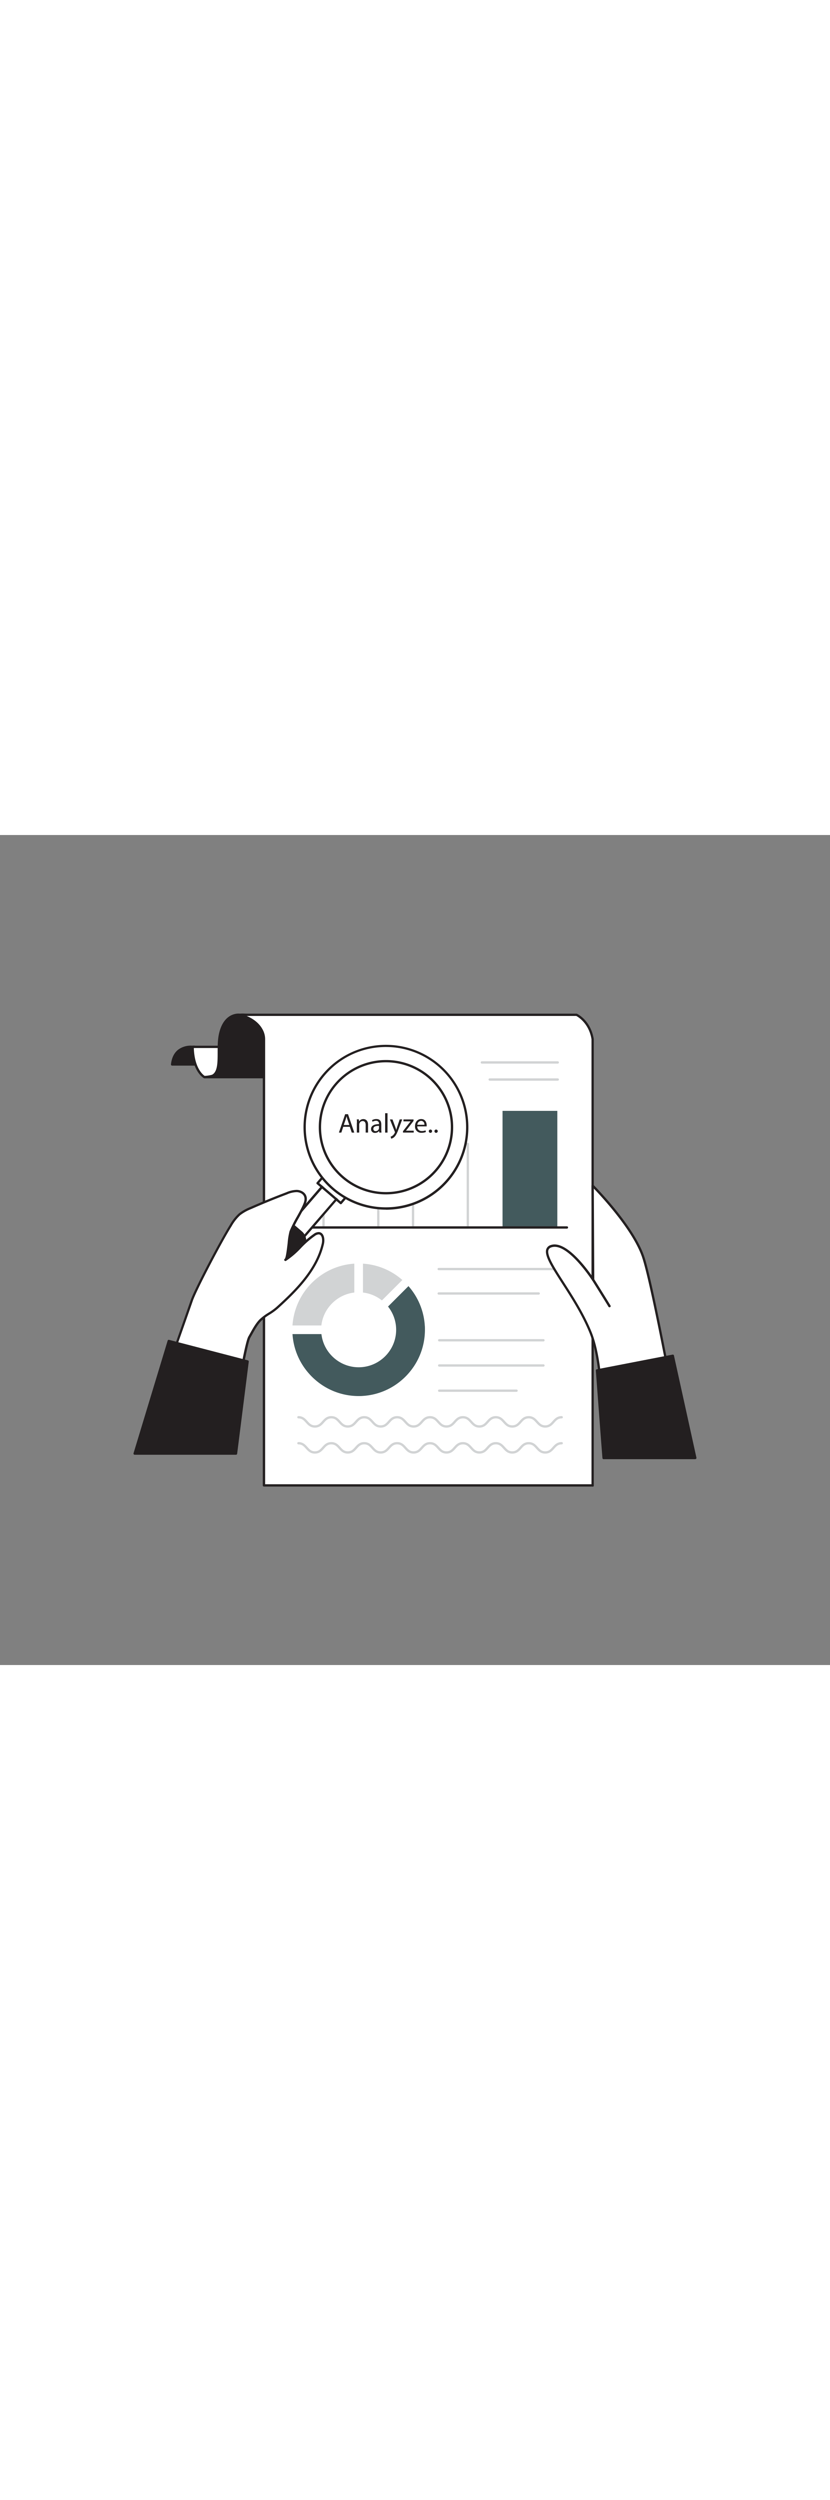 <svg id="_0520_data_analyzing" data-name="0520_data_analyzing" xmlns="http://www.w3.org/2000/svg" viewBox="0 0 500 500" data-imageid="report-analysis-6-83" imageName="Report Analysis 6" class="illustrations_image" style="width: 166px;"><rect x="0" y="0" width="500" height="500" fill="#808080" stroke="none"/><defs><style>.cls-1_report-analysis-6-83{fill:#231f20;}.cls-2_report-analysis-6-83{fill:#fff;}.cls-3_report-analysis-6-83{fill:#d1d3d4;}.cls-4_report-analysis-6-83{fill:#68e1fd;}</style></defs><g id="Data_report-analysis-6-83"><path class="cls-1_report-analysis-6-83" d="M116.05,127.62s-11-1.49-12.35,10.6h19.45S122.08,126.71,116.05,127.62Z"/><path class="cls-1_report-analysis-6-83" d="M123.14,138.92H103.69a.68.68,0,0,1-.52-.23.71.71,0,0,1-.18-.54c.43-3.94,1.9-6.92,4.38-8.86a12.62,12.62,0,0,1,8.66-2.36,4.7,4.7,0,0,1,3.6,1c3.46,2.71,4.17,9.94,4.2,10.25a.68.68,0,0,1-.18.53.72.72,0,0,1-.52.23Zm-18.65-1.39h17.86c-.27-1.86-1.18-6.65-3.57-8.52a3.27,3.27,0,0,0-2.63-.69.67.67,0,0,1-.2,0,11.49,11.49,0,0,0-7.73,2.08,10.72,10.72,0,0,0-3.74,7.14Z"/><path class="cls-2_report-analysis-6-83" d="M123.14,145.84s-6.83-3.59-7.1-18.22h30.75A26.4,26.4,0,0,1,123.14,145.84Z"/><path class="cls-1_report-analysis-6-83" d="M123.14,146.54a.76.76,0,0,1-.33-.08c-.29-.15-7.2-4-7.47-18.83a.7.7,0,0,1,.2-.5.71.71,0,0,1,.5-.21h30.75a.72.72,0,0,1,.56.27.7.7,0,0,1,.12.61,27.3,27.3,0,0,1-24.27,18.73h-.06Zm-6.38-18.22c.41,12.16,5.57,16.15,6.55,16.8a25.83,25.83,0,0,0,22.51-16.8Z"/><path class="cls-1_report-analysis-6-83" d="M144.43,108.26S136,107,132.87,118.77s3.15,28.12-9.72,27.07h55.13s-7.83-39.42-33.84-37.58Z"/><path class="cls-1_report-analysis-6-83" d="M124.29,146.59c-.39,0-.79,0-1.2-.05a.7.7,0,0,1,.06-1.39h2.16a5.53,5.53,0,0,0,3.32-1.35c2.46-2.26,2.47-7.3,2.48-12.64,0-4.21,0-8.57,1.08-12.56,3.1-11.62,11.28-11.13,12.25-11,26.3-1.78,34.43,37.74,34.51,38.14a.71.71,0,0,1-.14.58.7.7,0,0,1-.54.26H125.38c-.35,0-.71,0-1.09,0Zm4.9-1.44h48.22c-1.32-5.63-9.88-37.79-32.92-36.19h-.15c-.32,0-7.84-1-10.78,10-1,3.82-1,8.08-1,12.21,0,5.9,0,11-2.93,13.66l-.38.33Z"/><path class="cls-2_report-analysis-6-83" d="M347.3,108.26H144.43C159.67,112.46,159,123,159,123V391.79H357V123c-1.84-11.06-9.72-14.7-9.72-14.7Z"/><path class="cls-1_report-analysis-6-83" d="M357,392.49H159a.7.7,0,0,1-.7-.7V123c0-.45.38-10-14.08-14a.7.7,0,0,1,.18-1.38H347.3a.72.72,0,0,1,.29.06c.33.16,8.23,3.93,10.11,15.22v269a.69.69,0,0,1-.69.7Zm-197.29-1.4H356.32V123c-1.62-9.66-8.18-13.47-9.18-14H148.6c5.39,2.29,8.1,5.44,9.46,7.89a12.23,12.23,0,0,1,1.67,6.15V391.09Z"/><rect class="cls-2_report-analysis-6-83" x="194.88" y="209.22" width="33.01" height="27.2"/><path class="cls-3_report-analysis-6-83" d="M227.89,237.12h-33a.7.7,0,0,1-.7-.7v-27.2a.7.7,0,0,1,.7-.7h33a.7.7,0,0,1,.7.7v27.2A.7.7,0,0,1,227.89,237.12Zm-32.31-1.4h31.61v-25.8H195.58Z"/><rect class="cls-2_report-analysis-6-83" x="248.81" y="186.1" width="33.01" height="50.31"/><path class="cls-3_report-analysis-6-83" d="M281.82,237.12h-33a.7.7,0,0,1-.7-.7V186.11a.7.7,0,0,1,.7-.7h33a.7.7,0,0,1,.7.7v50.31A.7.7,0,0,1,281.82,237.12Zm-32.31-1.4h31.61V186.81H249.51v48.91Z"/><rect class="cls-4_report-analysis-6-83 targetColor" x="302.73" y="166.17" width="33.01" height="70.25" style="fill: rgb(67, 90, 93);"/><path class="cls-3_report-analysis-6-83" d="M327.38,305.07H264.57a.7.7,0,0,1,0-1.4h62.81a.7.7,0,0,1,0,1.4Z"/><path class="cls-3_report-analysis-6-83" d="M327.38,320.25H264.57a.7.7,0,0,1,0-1.4h62.81a.7.7,0,1,1,0,1.4Z"/><path class="cls-3_report-analysis-6-83" d="M311.17,335.44h-46.6a.7.7,0,0,1,0-1.4h46.6a.7.7,0,0,1,0,1.4Z"/><path class="cls-3_report-analysis-6-83" d="M338.37,262.16H264.28a.7.7,0,0,1,0-1.4h74.09a.7.7,0,1,1,0,1.4Z"/><path class="cls-3_report-analysis-6-83" d="M324.52,276.88H264.28a.7.7,0,1,1,0-1.4h60.24a.7.7,0,0,1,0,1.4Z"/><path class="cls-3_report-analysis-6-83" d="M189.72,268.06a40,40,0,0,0-13.53,27.4H193.6a22.39,22.39,0,0,1,4.75-11.41,22.87,22.87,0,0,1,3.68-3.68,22.44,22.44,0,0,1,11.41-4.75V258.21A39.67,39.67,0,0,0,189.72,268.06Z"/><path class="cls-4_report-analysis-6-83 targetColor" d="M255.9,295.46a39.72,39.72,0,0,0-9.84-23.72l-12.31,12.32a22.48,22.48,0,0,1,0,28,22.09,22.09,0,0,1-3.68,3.68,22.48,22.48,0,0,1-28,0,22.93,22.93,0,0,1-3.69-3.68,22.53,22.53,0,0,1-4.75-11.42H176.2a39.62,39.62,0,0,0,9.86,23.72,37.6,37.6,0,0,0,3.68,3.68,39.61,39.61,0,0,0,23.71,9.85c.86.06,1.73.09,2.6.09s1.74,0,2.6-.09a39.67,39.67,0,0,0,23.72-9.85,37.6,37.6,0,0,0,3.68-3.68,39.67,39.67,0,0,0,9.85-23.72c.06-.86.09-1.73.09-2.6S256,296.32,255.9,295.46Z" style="fill: rgb(67, 90, 93);"/><path class="cls-3_report-analysis-6-83" d="M242.38,268.06a39.67,39.67,0,0,0-23.73-9.85v17.41a22.44,22.44,0,0,1,11.42,4.75Z"/><path class="cls-1_report-analysis-6-83" d="M341.52,237.12h-155a.7.7,0,0,1,0-1.4h155a.7.7,0,0,1,0,1.4Z"/><path class="cls-3_report-analysis-6-83" d="M336,148H295a.7.7,0,0,1,0-1.4h41a.7.7,0,0,1,0,1.4Z"/><path class="cls-3_report-analysis-6-83" d="M336,137.71H290.27a.7.7,0,0,1,0-1.4H336a.7.7,0,0,1,0,1.4Z"/><path class="cls-2_report-analysis-6-83" d="M179.8,350.69c4.95,0,4.95,5.6,9.91,5.6s4.95-5.6,9.91-5.6,4.95,5.6,9.91,5.6,4.95-5.6,9.91-5.6,4.95,5.6,9.91,5.6,5-5.6,9.91-5.6,5,5.6,9.91,5.6,5-5.6,9.9-5.6,4.95,5.6,9.91,5.6,4.95-5.6,9.91-5.6,4.95,5.6,9.91,5.6,5-5.6,9.91-5.6,5,5.6,9.91,5.6,5-5.6,9.91-5.6,5,5.6,9.92,5.6,5-5.6,9.92-5.6"/><path class="cls-3_report-analysis-6-83" d="M328.44,357c-2.79,0-4.22-1.61-5.48-3s-2.27-2.56-4.44-2.56-3.22,1.19-4.43,2.56-2.69,3-5.48,3-4.22-1.61-5.48-3-2.27-2.56-4.43-2.56-3.21,1.19-4.43,2.56-2.69,3-5.48,3-4.22-1.61-5.48-3-2.27-2.56-4.43-2.56-3.21,1.19-4.43,2.56-2.69,3-5.48,3-4.22-1.61-5.48-3-2.27-2.56-4.43-2.56-3.21,1.19-4.43,2.56-2.69,3-5.48,3-4.22-1.61-5.48-3-2.27-2.56-4.43-2.56-3.21,1.19-4.43,2.56-2.69,3-5.48,3-4.22-1.61-5.48-3-2.27-2.56-4.43-2.56-3.21,1.19-4.43,2.56-2.69,3-5.48,3-4.22-1.61-5.48-3-2.27-2.56-4.43-2.56-3.21,1.19-4.43,2.56-2.69,3-5.48,3-4.22-1.61-5.48-3-2.27-2.56-4.43-2.56a.7.7,0,0,1,0-1.4c2.79,0,4.22,1.61,5.48,3s2.27,2.56,4.43,2.56,3.21-1.19,4.43-2.56,2.69-3,5.48-3,4.22,1.61,5.48,3,2.27,2.56,4.43,2.56,3.21-1.19,4.43-2.56,2.69-3,5.48-3,4.22,1.61,5.48,3,2.27,2.56,4.43,2.56,3.21-1.19,4.43-2.56,2.69-3,5.48-3,4.22,1.61,5.48,3,2.27,2.56,4.43,2.56,3.21-1.19,4.43-2.56,2.69-3,5.48-3,4.22,1.61,5.48,3,2.27,2.56,4.43,2.56,3.21-1.19,4.43-2.56,2.69-3,5.48-3,4.22,1.61,5.48,3,2.27,2.56,4.43,2.56,3.21-1.19,4.43-2.56,2.69-3,5.48-3,4.22,1.61,5.48,3,2.27,2.56,4.43,2.56,3.22-1.19,4.43-2.56,2.69-3,5.48-3,4.22,1.61,5.49,3,2.27,2.56,4.44,2.56,3.22-1.19,4.44-2.56,2.69-3,5.48-3a.7.7,0,1,1,0,1.4c-2.16,0-3.22,1.19-4.44,2.56S331.24,357,328.44,357Z"/><path class="cls-2_report-analysis-6-83" d="M179.8,366.35c4.95,0,4.95,5.6,9.91,5.6s4.95-5.6,9.91-5.6,4.95,5.6,9.91,5.6,4.95-5.6,9.91-5.6,4.95,5.6,9.91,5.6,5-5.6,9.91-5.6,5,5.6,9.91,5.6,5-5.6,9.9-5.6S264,372,269,372s4.95-5.6,9.91-5.6,4.95,5.6,9.91,5.6,5-5.6,9.91-5.6,5,5.6,9.91,5.6,5-5.6,9.91-5.6,5,5.6,9.92,5.6,5-5.6,9.92-5.6"/><path class="cls-3_report-analysis-6-83" d="M328.44,372.65c-2.79,0-4.22-1.61-5.48-3s-2.27-2.56-4.44-2.56-3.22,1.19-4.43,2.56-2.69,3-5.48,3-4.22-1.61-5.48-3-2.27-2.56-4.43-2.56-3.21,1.19-4.43,2.56-2.69,3-5.48,3-4.22-1.61-5.48-3-2.27-2.56-4.43-2.56-3.21,1.19-4.43,2.56-2.69,3-5.48,3-4.22-1.61-5.48-3-2.27-2.56-4.43-2.56-3.21,1.19-4.43,2.56-2.69,3-5.48,3-4.22-1.61-5.48-3-2.27-2.56-4.43-2.56-3.21,1.19-4.43,2.56-2.69,3-5.48,3-4.22-1.61-5.48-3-2.27-2.56-4.43-2.56-3.21,1.19-4.43,2.56-2.69,3-5.48,3-4.22-1.61-5.48-3-2.27-2.56-4.43-2.56-3.21,1.19-4.43,2.56-2.69,3-5.48,3-4.22-1.61-5.48-3-2.27-2.56-4.43-2.56a.7.7,0,0,1,0-1.4c2.79,0,4.22,1.61,5.48,3s2.27,2.56,4.43,2.56,3.21-1.19,4.43-2.56,2.69-3,5.48-3,4.22,1.61,5.48,3,2.27,2.56,4.43,2.56,3.21-1.19,4.43-2.56,2.69-3,5.48-3,4.22,1.61,5.48,3,2.27,2.56,4.43,2.56,3.21-1.19,4.43-2.56,2.69-3,5.48-3,4.22,1.61,5.48,3,2.27,2.56,4.43,2.56,3.21-1.19,4.43-2.56,2.69-3,5.48-3,4.22,1.61,5.48,3,2.27,2.56,4.43,2.56,3.21-1.19,4.43-2.56,2.69-3,5.48-3,4.22,1.61,5.48,3,2.27,2.56,4.43,2.56,3.21-1.19,4.43-2.56,2.69-3,5.48-3,4.22,1.61,5.48,3,2.27,2.56,4.43,2.56,3.22-1.19,4.43-2.56,2.69-3,5.48-3,4.22,1.61,5.49,3,2.27,2.56,4.44,2.56,3.22-1.19,4.44-2.56,2.69-3,5.48-3a.7.7,0,1,1,0,1.4c-2.16,0-3.22,1.19-4.44,2.56S331.24,372.65,328.44,372.65Z"/></g><g id="Hands_report-analysis-6-83"><path class="cls-2_report-analysis-6-83" d="M362.84,347.4h44.29c-6.62-35.24-15.85-82.42-19.87-93.81C380.65,234.85,357,211.26,357,211.26l.3,56.69s-15.16-23.6-25.26-20.29,12.88,25.46,23.65,51.91c4.72,11.59,6.55,30.37,7.13,47.83Z"/><path class="cls-1_report-analysis-6-83" d="M407.13,348.1H362.84a.7.7,0,0,1-.7-.68c-.72-21.8-3.1-37.82-7.07-47.59-4.46-11-11.13-21.33-16.49-29.66-6.3-9.79-10.85-16.87-9.47-20.74a4,4,0,0,1,2.74-2.45c8.82-2.89,20.82,13,24.77,18.65l-.29-54.38a.71.71,0,0,1,.43-.65.69.69,0,0,1,.76.15c.24.24,23.81,23.92,30.4,42.6,4,11.32,13,57.32,19.9,93.91a.72.72,0,0,1-.15.58.69.69,0,0,1-.54.25Zm-43.61-1.4h42.77c-6.84-36.41-15.75-81.73-19.69-92.88-5.63-15.95-24-35.75-28.87-40.84l.29,55a.7.7,0,0,1-1.29.39c-.15-.23-15-23.11-24.45-20a2.66,2.66,0,0,0-1.86,1.58c-1.14,3.22,3.71,10.77,9.33,19.51,5.39,8.38,12.1,18.81,16.61,29.89,4,9.82,6.41,25.77,7.15,47.39Z"/><path class="cls-1_report-analysis-6-83" d="M367.14,284.51a.69.69,0,0,1-.6-.34c-2.34-3.89-9.74-15.72-9.82-15.84a.7.7,0,0,1,.22-1,.71.71,0,0,1,1,.22c.08.12,7.49,12,9.83,15.86a.7.7,0,0,1-.24,1,.68.68,0,0,1-.36.1Z"/><path class="cls-2_report-analysis-6-83" d="M170.69,250.63l-2.83-2.44a3.85,3.85,0,0,1-.41-5.42l28.86-33.5,8.65,7.46-28.85,33.49A3.85,3.85,0,0,1,170.69,250.63Z"/><path class="cls-1_report-analysis-6-83" d="M173,251.63a6,6,0,0,1-4-1.47l-.5-.43h0a6.08,6.08,0,0,1-.64-8.58l27.85-32.33a.71.71,0,0,1,1-.07l8.65,7.46a.68.68,0,0,1,.24.48.72.72,0,0,1-.17.51l-27.85,32.33a6,6,0,0,1-4.15,2.1l-.46,0Zm-3.55-3,.5.43a4.68,4.68,0,0,0,6.6-.49L204,216.8l-7.59-6.54L169,242.06a4.61,4.61,0,0,0-1.12,3.4,4.73,4.73,0,0,0,1.61,3.2Z"/><rect class="cls-2_report-analysis-6-83" x="191.04" y="190.68" width="41.74" height="18.45" transform="matrix(0.65, -0.76, 0.76, 0.65, -77.85, 230)"/><path class="cls-1_report-analysis-6-83" d="M205.3,222.44a.71.71,0,0,1-.46-.17l-14-12a.7.7,0,0,1-.07-1l27.25-31.63a.68.68,0,0,1,.48-.24.77.77,0,0,1,.51.17l14,12a.7.7,0,0,1,.07,1L205.83,222.2a.68.68,0,0,1-.48.24Zm-13-12.81,12.91,11.13,26.33-30.56-12.91-11.13Z"/><rect class="cls-1_report-analysis-6-83" x="119.42" y="255.91" width="72.58" height="18.45" rx="4.65" transform="translate(-146.8 210.08) rotate(-49.26)"/><path class="cls-1_report-analysis-6-83" d="M138.35,296.67a7.14,7.14,0,0,1-4.69-1.75l-4.11-3.54a7.21,7.21,0,0,1-.75-10.17l38.88-45.13a7.23,7.23,0,0,1,10.17-.76l4.11,3.54a7.23,7.23,0,0,1,.76,10.17l-38.88,45.12a7.16,7.16,0,0,1-4.93,2.48l-.55,0ZM173.14,235a3.24,3.24,0,0,0-.44,0,5.76,5.76,0,0,0-4,2l-38.88,45.13a5.82,5.82,0,0,0,.61,8.2h0l4.11,3.54a5.82,5.82,0,0,0,8.2-.61l38.88-45.12a5.82,5.82,0,0,0-.61-8.2l-4.11-3.54a5.76,5.76,0,0,0-3.79-1.41Z"/><circle class="cls-2_report-analysis-6-83" cx="232.51" cy="176.02" r="48.98"/><path class="cls-1_report-analysis-6-83" d="M232.43,225.7a49.68,49.68,0,0,1-37.56-82.1h0a49.68,49.68,0,1,1,41.33,82c-1.26.09-2.51.14-3.76.14Zm.15-98c-1.21,0-2.43.05-3.66.14a48,48,0,0,0-33,16.63h0a48.28,48.28,0,1,0,36.65-16.76ZM195.4,144.05h0Z"/><circle class="cls-2_report-analysis-6-83" cx="232.51" cy="176.02" r="39.78" transform="matrix(0.16, -0.99, 0.99, 0.16, 21.52, 377.33)"/><path class="cls-1_report-analysis-6-83" d="M232.48,216.49a40.46,40.46,0,0,1-30.64-66.88l.53.46-.53-.46a40.48,40.48,0,1,1,30.64,66.88Zm-29.58-66a39.08,39.08,0,1,0,55.11-4.1,39.12,39.12,0,0,0-55.11,4.1h0Z"/><path class="cls-2_report-analysis-6-83" d="M136.28,369.15c2.26-5,11.12-61.95,13.9-66.71,1.92-3.29,4-7.57,6.72-10.26,2.87-2.83,6.89-4.53,10-7.33,11.93-10.8,24-22.94,27.61-38.63.58-2.53.12-6.18-2.47-6.32a4.64,4.64,0,0,0-2.66,1c-6.41,4.19-11.16,11.19-17.41,15,1.65-1.1,2.13-14.41,3.16-17,2-5.12,5.23-9.85,7.63-14.92,1-2,1.93-4.35,1.1-6.44a5.56,5.56,0,0,0-5.06-3.08,16.14,16.14,0,0,0-6.07,1.4q-11,4.16-21.76,8.91a27.12,27.12,0,0,0-6.62,3.73,28,28,0,0,0-5.33,6.79c-5.47,8.68-21.14,38.37-23.47,45.14-.83,2.4-25.35,72.94-26.62,72.72.16,0,47.38,16,47.38,16Z"/><path class="cls-1_report-analysis-6-83" d="M136.28,369.85a.57.57,0,0,1-.22,0c-16.11-5.44-46.73-15.77-47.35-16a.66.66,0,0,1-.53-.8.71.71,0,0,1,.36-.48c2.29-3.43,23.21-63.31,26.32-72.34,2.3-6.67,17.81-36.18,23.54-45.28a28.4,28.4,0,0,1,5.48-7,28,28,0,0,1,6.79-3.83c7.14-3.15,14.47-6.16,21.79-8.92a16.72,16.72,0,0,1,6.34-1.45c2.16.07,4.76,1.19,5.69,3.52s-.09,4.83-1.11,7-2.17,4.22-3.29,6.25a73.93,73.93,0,0,0-4.32,8.63,43.61,43.61,0,0,0-1.06,6.83,77.51,77.51,0,0,1-1.17,8,64.33,64.33,0,0,0,6.74-6.13,57.33,57.33,0,0,1,8.7-7.56,5.14,5.14,0,0,1,3.08-1.12,3,3,0,0,1,2.32,1.25c1.14,1.51,1.22,4.06.79,5.93-3.66,16-16.28,28.54-27.82,39a36.3,36.3,0,0,1-4.9,3.55,30.66,30.66,0,0,0-5,3.75c-2.09,2.07-3.85,5.2-5.39,8-.42.74-.82,1.47-1.22,2.15-1.45,2.48-4.82,20.85-7.8,37.06-2.68,14.6-5,27.21-6.06,29.58a.7.7,0,0,1-.64.41ZM89.93,352.79c2.44.81,11.55,3.87,45.93,15.48,1.11-3.45,3.47-16.25,5.74-28.67,3.14-17.12,6.4-34.82,8-37.51.39-.67.79-1.39,1.2-2.12,1.59-2.85,3.4-6.07,5.63-8.28a32.53,32.53,0,0,1,5.27-3.93,35.47,35.47,0,0,0,4.72-3.42c11.39-10.31,23.83-22.62,27.4-38.27.34-1.5.31-3.63-.55-4.77a1.64,1.64,0,0,0-1.28-.7,4,4,0,0,0-2.24.9,56.23,56.23,0,0,0-8.48,7.38,51.54,51.54,0,0,1-8.94,7.65.71.71,0,0,1-1-.22.69.69,0,0,1,.2-1c.72-.62,1.36-6.18,1.75-9.51a41.37,41.37,0,0,1,1.15-7.18,76.69,76.69,0,0,1,4.4-8.79c1.11-2,2.27-4.08,3.25-6.17s1.8-4.08,1.08-5.88-2.73-2.59-4.44-2.64a15.16,15.16,0,0,0-5.8,1.36c-7.3,2.76-14.61,5.75-21.72,8.89a26.94,26.94,0,0,0-6.45,3.62,27.29,27.29,0,0,0-5.19,6.63c-5.7,9-21.12,38.38-23.4,45-.68,2-7,20-13.15,37.35-8.73,24.45-11.78,32.28-13.1,34.75Z"/><path class="cls-1_report-analysis-6-83" d="M206.78,175.78l-1.15,3.49h-1.48l3.77-11.09h1.73l3.78,11.09H211.9l-1.19-3.49Zm3.64-1.12-1.09-3.19c-.25-.72-.41-1.38-.58-2h0c-.16.66-.35,1.33-.56,2l-1.09,3.21h3.35Z"/><path class="cls-1_report-analysis-6-83" d="M215,173.46c0-.82,0-1.5-.07-2.16h1.28l.08,1.32h0a2.93,2.93,0,0,1,2.63-1.5c1.1,0,2.81.66,2.81,3.39v4.75h-1.45v-4.59c0-1.28-.48-2.35-1.84-2.35a2.07,2.07,0,0,0-1.94,1.48,2,2,0,0,0-.1.67v4.79h-1.45v-5.81Z"/><path class="cls-1_report-analysis-6-83" d="M228.5,179.27l-.12-1h0a3,3,0,0,1-2.44,1.18,2.26,2.26,0,0,1-2.43-2.29c0-1.92,1.71-3,4.79-3V174a1.64,1.64,0,0,0-1.81-1.84,4,4,0,0,0-2.07.59l-.33-.95a4.92,4.92,0,0,1,2.61-.71c2.44,0,3,1.66,3,3.26v3a11.1,11.1,0,0,0,.13,1.91H228.5Zm-.21-4.06c-1.58,0-3.37.25-3.37,1.79a1.28,1.28,0,0,0,1.37,1.38,2,2,0,0,0,1.92-1.33,1.48,1.48,0,0,0,.08-.46v-1.38Z"/><path class="cls-1_report-analysis-6-83" d="M232,167.59h1.45v11.68H232Z"/><path class="cls-1_report-analysis-6-83" d="M236.44,171.31l1.74,4.7c.18.53.38,1.15.51,1.63h0c.15-.48.31-1.09.51-1.66l1.58-4.67h1.53L240.17,177c-1,2.73-1.74,4.13-2.73,5a4,4,0,0,1-1.78.94l-.36-1.22a4,4,0,0,0,1.27-.71,4.32,4.32,0,0,0,1.22-1.61,1,1,0,0,0,.12-.35,1.11,1.11,0,0,0-.1-.38l-2.94-7.34h1.57Z"/><path class="cls-1_report-analysis-6-83" d="M242.76,178.43l3.6-4.69c.35-.43.67-.81,1-1.23v0h-4.31v-1.17h6.07l0,.9-3.55,4.62c-.33.44-.66.84-1,1.25v0h4.66v1.15h-6.47v-.84Z"/><path class="cls-1_report-analysis-6-83" d="M251.4,175.55a2.54,2.54,0,0,0,2.73,2.76,5.2,5.2,0,0,0,2.2-.41l.25,1a6.46,6.46,0,0,1-2.65.49,3.7,3.7,0,0,1-3.92-4c0-2.4,1.41-4.29,3.73-4.29,2.6,0,3.29,2.29,3.29,3.75a4.58,4.58,0,0,1,0,.67H251.4Zm4.25-1a2.06,2.06,0,0,0-2-2.35,2.4,2.4,0,0,0-2.22,2.35Z"/><path class="cls-1_report-analysis-6-83" d="M258.3,178.42a1,1,0,0,1,1-1,1,1,0,1,1-1,1Z"/><path class="cls-1_report-analysis-6-83" d="M261.71,178.42a1,1,0,0,1,1-1,1,1,0,1,1-1,1Z"/><polygon class="cls-1_report-analysis-6-83" points="142.11 372.63 149.15 317.14 101.65 304.78 81.14 372.63 142.11 372.63"/><path class="cls-1_report-analysis-6-83" d="M142.11,373.33h-61a.72.72,0,0,1-.56-.28.72.72,0,0,1-.11-.62L101,304.58a.69.69,0,0,1,.84-.47l47.5,12.36a.7.7,0,0,1,.52.76l-7,55.49a.7.7,0,0,1-.69.61Zm-60-1.39H141.5l6.89-54.27-46.26-12-20,66.31Z"/><path class="cls-1_report-analysis-6-83" d="M418.86,375.26l-13.55-61.58-45.66,8.82s2.6,35.86,4,52.76Z"/><path class="cls-1_report-analysis-6-83" d="M418.86,376H363.61a.69.69,0,0,1-.69-.64c-1.34-16.71-3.93-52.41-4-52.77a.69.69,0,0,1,.56-.73L405.18,313a.69.69,0,0,1,.81.53l13.55,61.58a.7.7,0,0,1-.68.85Zm-54.6-1.39H418L404.78,314.5l-44.38,8.58c.35,4.76,2.61,35.78,3.86,51.5Z"/></g></svg>